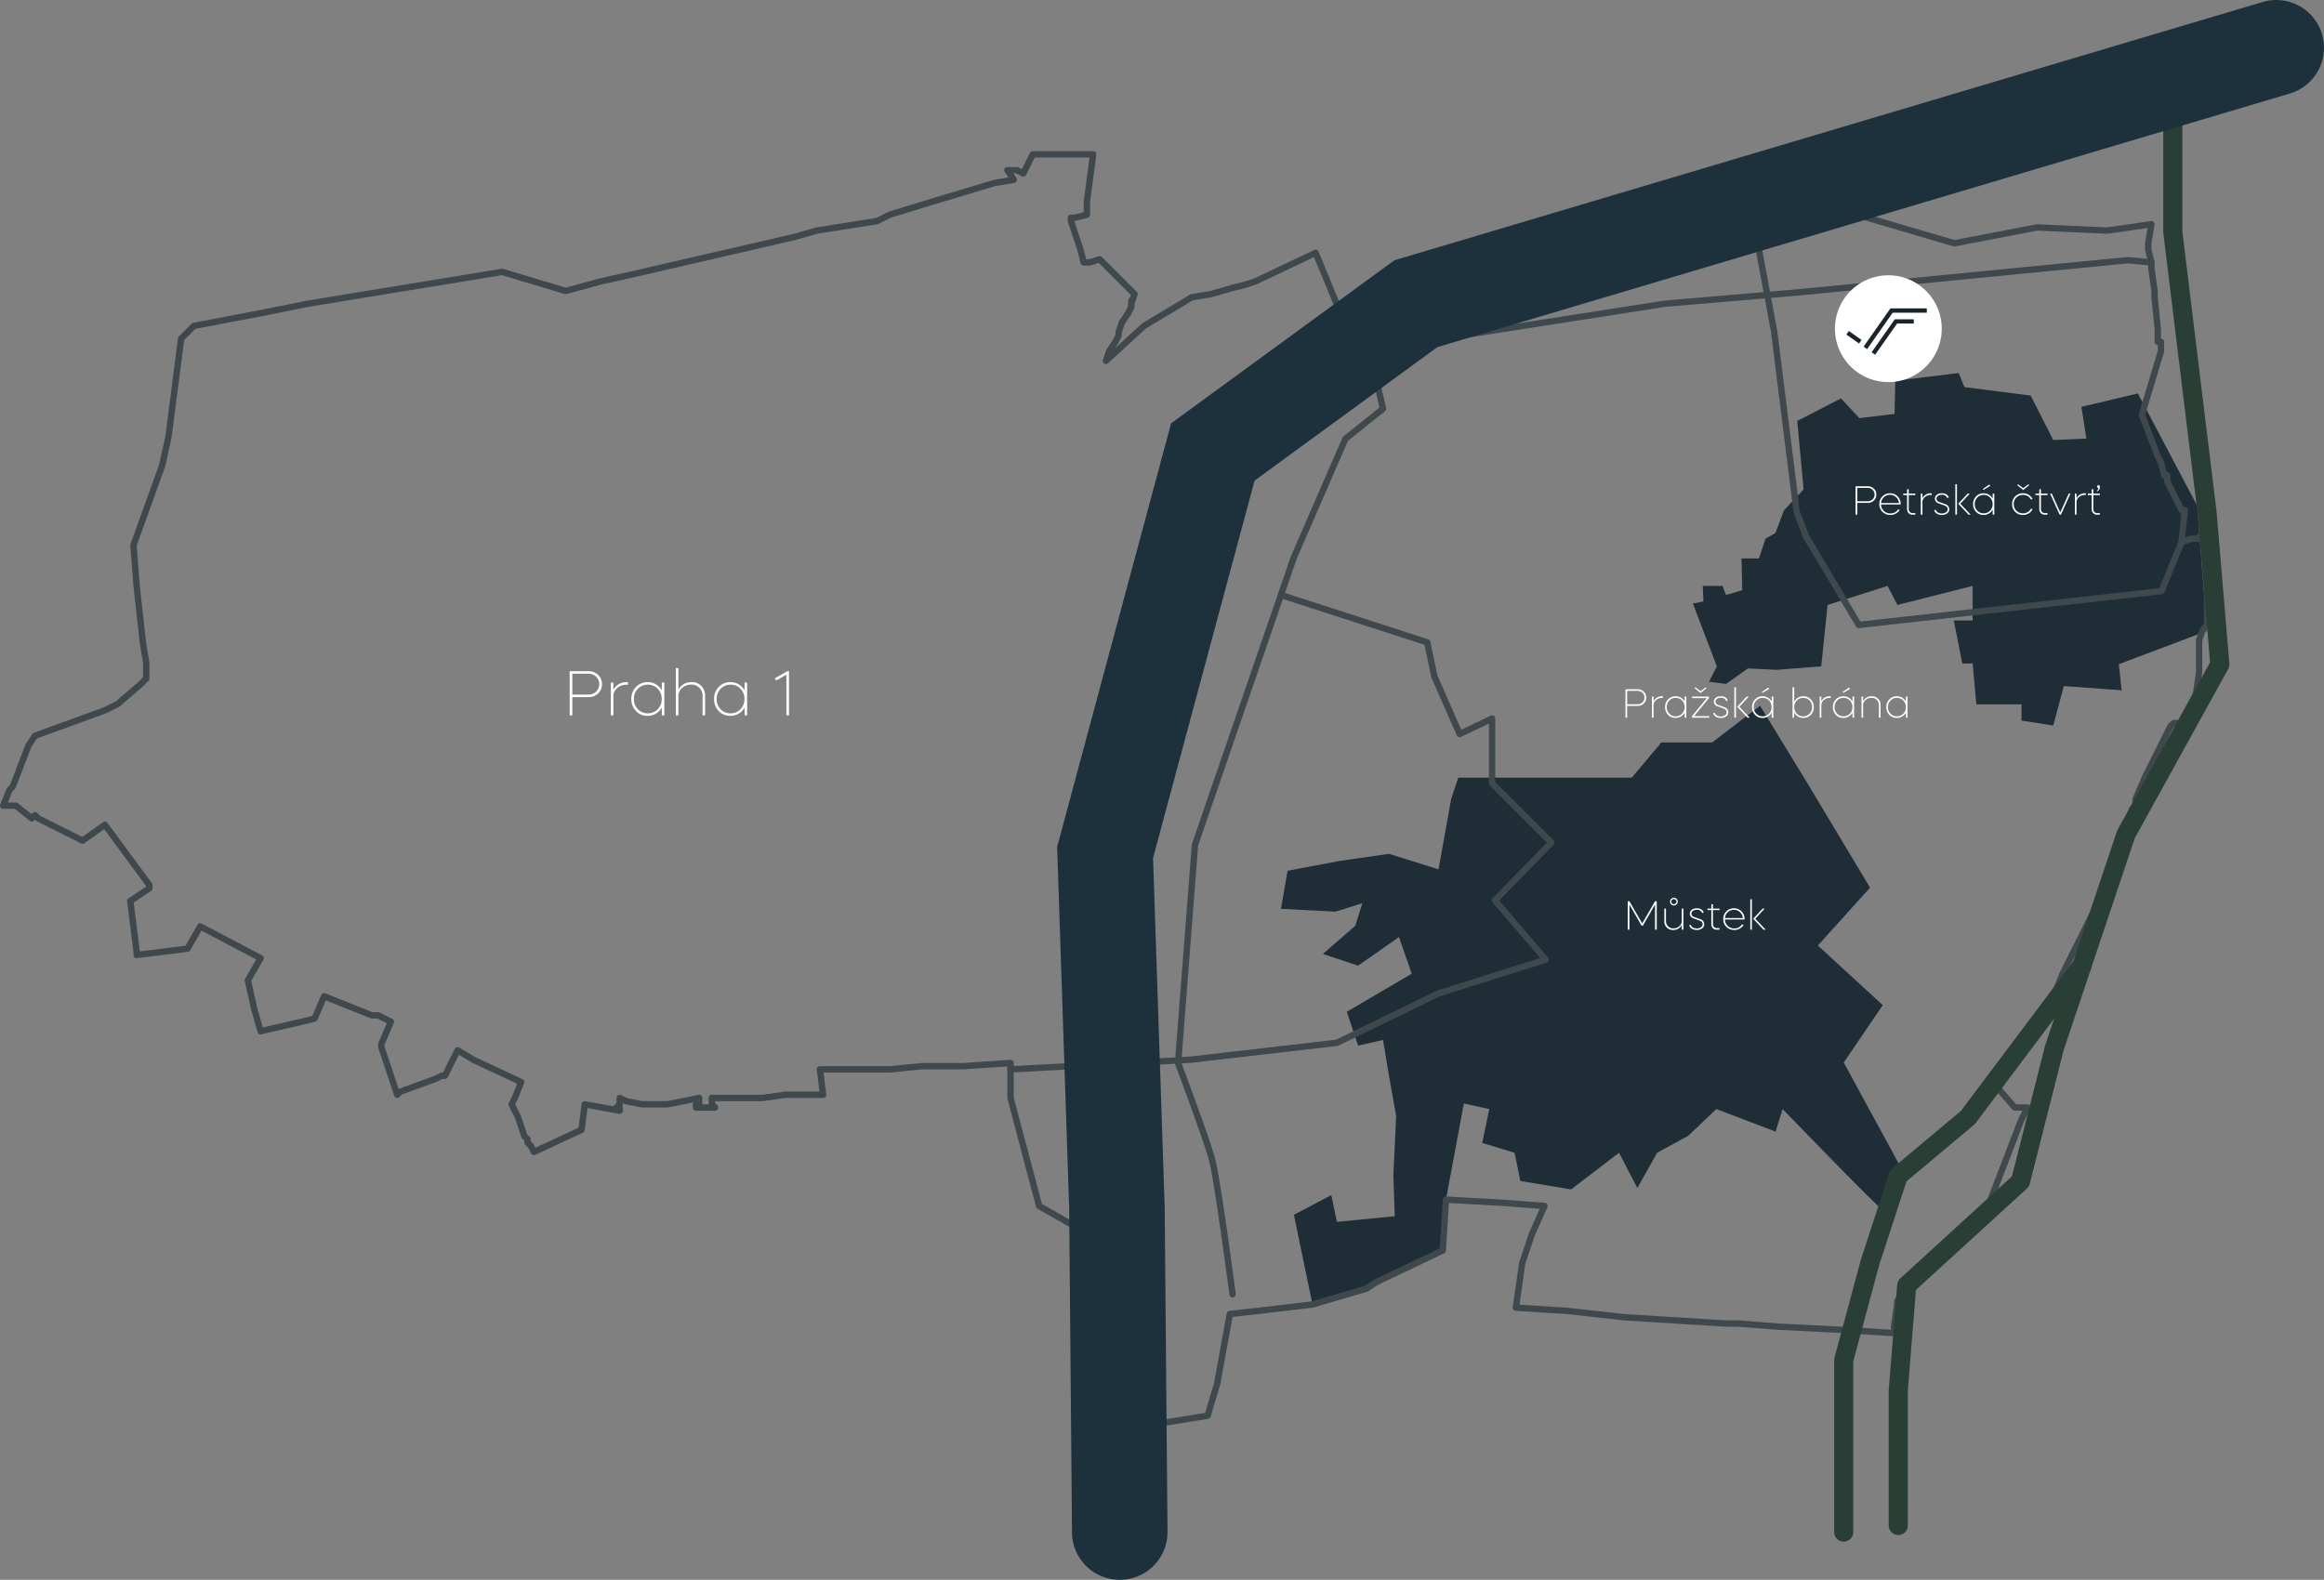 <svg xmlns="http://www.w3.org/2000/svg" xmlns:xlink="http://www.w3.org/1999/xlink" width="1030.17" height="700.435" viewBox="0 0 1030.17 700.435">
  <rect x="0" y="0" width="1030.17" height="700.435" fill="#808080" stroke="none"/>
  <defs>
    <clipPath id="clip-path">
      <rect id="Rectangle_180" data-name="Rectangle 180" width="1030.17" height="700.435" fill="none"/>
    </clipPath>
  </defs>
  <g id="U_nemocenské_pojišťovny" data-name="U nemocenské pojišťovny" transform="translate(-444.914 -1759.814)">
    <path id="Path_294" data-name="Path 294" d="M3.976-8.12h7.2A5.785,5.785,0,0,0,15.4-9.744a5.43,5.43,0,0,0,1.708-4.116A5.37,5.37,0,0,0,15.4-17.948,5.807,5.807,0,0,0,11.172-19.6H2.8V0H3.976Zm7.2-10.36a4.559,4.559,0,0,1,3.36,1.344A4.293,4.293,0,0,1,15.9-13.86a4.4,4.4,0,0,1-1.372,3.3,4.648,4.648,0,0,1-3.36,1.316h-7.2v-9.24Zm11,10.024a4.648,4.648,0,0,1,1.68-3.668,6.135,6.135,0,0,1,4.172-1.484c.14,0,.336.028.588.056v-1.2h-.392A6.733,6.733,0,0,0,23.94-13.44a6.367,6.367,0,0,0-1.764,2.128V-14.56h-1.12V0h1.12Zm15.176-6.3A6.889,6.889,0,0,0,32.2-12.6a7.374,7.374,0,0,0-2.072,5.32A7.441,7.441,0,0,0,32.2-1.932,6.865,6.865,0,0,0,37.352.2a7.076,7.076,0,0,0,6.3-3.7V0h1.12V-14.56h-1.12v3.5A7.076,7.076,0,0,0,37.352-14.756Zm4.48,2.94A6.229,6.229,0,0,1,43.6-7.28a6.229,6.229,0,0,1-1.764,4.536,5.892,5.892,0,0,1-4.4,1.82,5.892,5.892,0,0,1-4.4-1.82A6.229,6.229,0,0,1,31.276-7.28a6.229,6.229,0,0,1,1.764-4.536,5.892,5.892,0,0,1,4.4-1.82A5.892,5.892,0,0,1,41.832-11.816ZM49.868,0h1.12V-8.512A4.711,4.711,0,0,1,52.64-12.18a6.041,6.041,0,0,1,4.116-1.484,4.626,4.626,0,0,1,3.528,1.456A4.985,4.985,0,0,1,61.712-8.6V0h1.12V-8.792a5.827,5.827,0,0,0-1.68-4.256,5.615,5.615,0,0,0-4.2-1.708,6.532,6.532,0,0,0-4.2,1.288,6.176,6.176,0,0,0-1.764,2.128V-21h-1.12ZM74.032-14.756A6.889,6.889,0,0,0,68.88-12.6a7.374,7.374,0,0,0-2.072,5.32A7.441,7.441,0,0,0,68.88-1.932,6.865,6.865,0,0,0,74.032.2a7.076,7.076,0,0,0,6.3-3.7V0h1.12V-14.56h-1.12v3.5A7.076,7.076,0,0,0,74.032-14.756Zm4.48,2.94A6.229,6.229,0,0,1,80.276-7.28a6.229,6.229,0,0,1-1.764,4.536,5.892,5.892,0,0,1-4.4,1.82,5.892,5.892,0,0,1-4.4-1.82A6.229,6.229,0,0,1,67.956-7.28a6.229,6.229,0,0,1,1.764-4.536,5.892,5.892,0,0,1,4.4-1.82A5.892,5.892,0,0,1,78.512-11.816Zm20.356-6.216V0h1.148V-19.6h-.728l-5.516,3.136.532,1.008Z" transform="translate(694.637 2077)" fill="#fff"/>
    <g id="Group_375" data-name="Group 375" transform="translate(444.914 1759.814)">
      <g id="Group_372" data-name="Group 372" clip-path="url(#clip-path)">
        <path id="Path_229" data-name="Path 229" d="M670.636,446.7c-3.751-2.5-45.866-46.147-45.866-46.147l-3.126,10-26.257-10-12.5,11.879-13.752,7.5-8.753,15.629-8.128-15.629L531,436.191,508.49,432.44l-2.5-12.5-14.379-4.376,3.127-15-11.253-2.5-7.956,42.663-1.41,22.538-33.807,16.9L416.363,487.2l-8.22-39.76,16.573-8.752,2.5,11.877,25.632-2.5-.625-18.13,1.25-26.257-3.126-17.5-2.709-16.254-11.045,2.5-5-15,28.758-16.879-5.626-16.254L436.6,336.973l-15.629-5.187,14.379-12.5,3.126-10-11.879,3.751-24.2-1.25,2.945-16.879,23.13-4.376,21.882-3.127,21.88,6.878,5.626-31.209,3.127-9.427h76.9l13.129-15.629h22.505l21.257-16.254,20.63,33.759L663.532,302.4,640.4,328.037l28.758,26.445-17.3,25.445,24.173,44.387Z" transform="translate(165.417 91.161)" fill="#1e2d36"/>
        <path id="Path_230" data-name="Path 230" d="M691.531,273.492,677.465,271.3v-7.189H657.459l-1.644-18.13h-4.607l-3.751-19.068h8.358V211.6l-33.365,8.44-4.376-8.44L591.5,220.04l-2.812,27.194L569,248.8l-12.817-.625-9.69,6.876-7.555-.937,3.492-6.878L531.8,219.415l4.689-.938-.313-6.876h8.753l1.562,4.012,7.189-2.136-.312-14.066h7.713L564,190.657l4.377-2.5,3.751-10,8.753-9.378-2.814-30.32,19.38-10,8.128,8.753L621.2,135.33l.312-14.692,28.133-3.437,2.5,6.251,29.383,3.751,10,19.693,14.691-.625L704.035,132.2l25.007-5.938,26.256,49.7L759.7,231.55,720.6,246.3l1.252,11.565-25.632-1.875Z" transform="translate(218.615 48.179)" fill="#1e2d36"/>
        <path id="Path_231" data-name="Path 231" d="M491.626,616.6a1.413,1.413,0,0,1-1.411-1.411v-2.739l-1.4-12.6a1.423,1.423,0,0,1-.008-.155v-1.309L484.6,568.9l-5.546-41.58L459.936,516.4a1.412,1.412,0,0,1-.663-.861l-5.634-21.131-7.046-26.77a1.456,1.456,0,0,1-.045-.358V453.291L426.922,454.6l-18.406,0L394.571,456l-29.533.007,1.211,9.683a1.413,1.413,0,0,1-1.4,1.586h-16.8l-9.76,1.394a1.369,1.369,0,0,1-.2.014H316.955v.823l1,.995a1.412,1.412,0,0,1-1,2.409H308.5a1.41,1.41,0,0,1-1.411-1.411V470.1a1.4,1.4,0,0,1,.3-.875L296.1,471.478a1.308,1.308,0,0,1-.277.028h-11.27a1.317,1.317,0,0,1-.277-.028l-7.043-1.408a1.444,1.444,0,0,1-.354-.121l-.775-.388v.535a1.406,1.406,0,0,0,0,1.408v1.408a1.412,1.412,0,0,1-1.664,1.389l-14.028-2.55-1.225,9.789a1.4,1.4,0,0,1-.8,1.1L237.254,492.5a1.409,1.409,0,0,1-1.858-.648l-1.305-2.612L232.843,488a1.413,1.413,0,0,1-.413-1v-.824l-1-.995a1.426,1.426,0,0,1-.34-.552l-2.785-8.358-2.773-5.544a1.408,1.408,0,0,1,0-1.262l1.408-2.818,2.276-5.7-19.923-9.3a1.408,1.408,0,0,1-.128-.069l-5.737-3.442-4.953,9.906a1.411,1.411,0,0,1-1.263.78h-1.074l-2.52,1.26a1.377,1.377,0,0,1-.148.063l-15.2,5.527-1.188,1.188a1.41,1.41,0,0,1-2.335-.552l-7.044-21.13a1.412,1.412,0,0,1-.072-.446v-1.408a1.39,1.39,0,0,1,.114-.556l3.7-8.639-4.146-2.073h-2.485a1.418,1.418,0,0,1-.525-.1l-19.851-7.94-3.683,8.595a1.407,1.407,0,0,1-.955.813l-5.634,1.41-18.337,4.232a1.41,1.41,0,0,1-1.674-.988l-2.818-9.859-2.838-12.76a1.405,1.405,0,0,1,.152-1.006l4.909-8.592L89.3,393.094l-4.959,8.677a1.412,1.412,0,0,1-1.05.7L60.75,405.288a1.411,1.411,0,0,1-1.586-1.4v-1.321l-2.807-22.45a1.411,1.411,0,0,1,.618-1.349L64.8,373.55v-.189L46.178,348.089l-8.73,6.236a1.413,1.413,0,0,1-1.451.114l-19.721-9.861a1.381,1.381,0,0,1-.365-.264L15.5,343.9l-.411.412a1.413,1.413,0,0,1-1.88.1L6.55,339.092H1.411A1.41,1.41,0,0,1,.1,337.157l2.817-7.044a1.439,1.439,0,0,1,.313-.474l1.2-1.2,6.935-18.034a1.355,1.355,0,0,1,.144-.277l2.817-4.226a1.414,1.414,0,0,1,.691-.543l30.915-11.242,5.406-2.7,9.729-8.34,2.324-2.33v-6.341L62,266.071l-2.828-25.432-1.414-18.36a1.458,1.458,0,0,1,.079-.587L70.487,186.56l2.8-12.591L78.9,130.427a1.406,1.406,0,0,1,.4-.818l5.634-5.634a1.394,1.394,0,0,1,.734-.388l29.582-5.634,21.117-4.223,85.977-14.1a1.39,1.39,0,0,1,.632.041l27.787,8.335,15.106-4.119,12.743-2.833,73.24-16.9,9.789-2.8a1.343,1.343,0,0,1,.169-.038l26.548-4.191,5.438-2.721a1.513,1.513,0,0,1,.217-.086l18.312-5.634,28.182-8.455a1.255,1.255,0,0,1,.175-.04l6.3-1.051-1.607-2.41a1.41,1.41,0,0,1,1.174-2.193h4.226a1.42,1.42,0,0,1,.632.148l1.555.778,3.594-7.189a1.4,1.4,0,0,1,1.294-.779h26.734a1.411,1.411,0,0,1,1.4,1.6L483.178,70.13v5.54a1.414,1.414,0,0,1-1.07,1.37l-5.634,1.408a1.513,1.513,0,0,1-.262.04l4.077,12.231,1.17,4.669h1.489l4.007-1.336a1.413,1.413,0,0,1,1.445.341l15.5,15.5a1.412,1.412,0,0,1,.341,1.444l-1.336,4.009v1.18a1.4,1.4,0,0,1-.15.631l-1.408,2.818a1.461,1.461,0,0,1-.089.151l-2.712,4.07-1.277,3.828V129.2a1.419,1.419,0,0,1-.148.631l-1.408,2.818a1.467,1.467,0,0,1-.089.151l-1.38,2.07,11.931-10.937a1.485,1.485,0,0,1,.227-.169l21.13-12.677a1.449,1.449,0,0,1,.494-.182l8.373-1.4,9.784-2.8,5.68-1.421,4.04-1.352L582.585,91.3a1.413,1.413,0,0,1,1.911.737l9.055,22a1.415,1.415,0,0,1,.909-.332h1.123l26.5-11.157a1.287,1.287,0,0,1,.23-.073l36.625-8.454,32.475-5.65,40.9-5.642,39.009-2.79,1.037-1.037a1.413,1.413,0,0,1,1-.413h5.534l39.342-5.619a1.4,1.4,0,0,1,.6.042L866.4,86.9l36.29-6.978a1.441,1.441,0,0,1,.33-.024l30.858,1.4,19.59-2.8a1.412,1.412,0,0,1,1.592,1.628l-1.389,8.337v2.527l1.365,5.465a1.346,1.346,0,0,1,.044.343v2.716l1.394,9.762a1.352,1.352,0,0,1,.014.2v2.817l1.4,13.946.006,4.364a1.411,1.411,0,0,1,1.41,1.411v4.226a1.46,1.46,0,0,1-.059.4l-8.314,27.711,6.871,17.864,1.353,2.692a1.417,1.417,0,0,1,.106.288l1.143,4.566h.308a1.411,1.411,0,0,1,1.411,1.411v2.483l5.8,11.6h.536a1.412,1.412,0,0,1,1.4,1.552l-1.192,11.918,2.159-.72a1.411,1.411,0,0,1,.446-.072h2.234l.995-1a1.409,1.409,0,0,1,1-.413h2.818a1.411,1.411,0,0,1,1.411,1.411v39.443a1.41,1.41,0,0,1-.282.847l-1.974,2.635-1.266,3.792v13.857a1.352,1.352,0,0,1-.014.2l-1.408,9.861a1.253,1.253,0,0,1-.059.246l-2.816,8.452-1.379,5.531a1.411,1.411,0,0,1-1.369,1.068h-2.816a1.407,1.407,0,0,1-1-.413l-1-1h-.24l-.833.834-11.167,22.335-4.078,9.518v2.529a1.407,1.407,0,0,1-.414,1l-1.13,1.133L943.766,350.7a1.5,1.5,0,0,1-.106.288l-1.346,2.692-4.19,15.361a1.447,1.447,0,0,1-.137.327l-5.635,9.861L915.487,412.97l-2.77,6.937-4.273,8.558a1.538,1.538,0,0,1-.133.216l-4.226,5.634a1.5,1.5,0,0,1-.131.151l-1.28,1.281-9.769,16.745a1.4,1.4,0,0,1-.222.286l-7.518,7.518,8.57,9.794h5a1.411,1.411,0,0,1,1.263,2.042l-2.819,5.634-14.03,36.5a1.446,1.446,0,0,1-.354.525l-21.131,19.72a1.1,1.1,0,0,1-.116.1l-5.483,4.113-9.691,12.461-3.982,6.635v1.017a1.351,1.351,0,0,1-.014.2l-1.394,9.76v2.718a1.412,1.412,0,0,1-1.5,1.408l-22.538-1.408-28.155-1.408-18.35-1.411-5.527,0-45.166-2.819-25.422-2.824-22.471-1.4a1.411,1.411,0,0,1-1.308-1.609l2.817-19.721a1.382,1.382,0,0,1,.058-.247L677.64,527.4l4.872-10.978-16.321-1.256-23.926-1.328-1.321,21.139a1.414,1.414,0,0,1-.8,1.187l-29.49,14.043-4.142,2.76a1.442,1.442,0,0,1-.384.179l-23.949,7.044a1.445,1.445,0,0,1-.233.048L558,563.059l-11.643,1.294-5.445,29.956a1.428,1.428,0,0,1-.037.154l-4.226,14.087a1.414,1.414,0,0,1-1.127.988l-43.669,7.043a1.5,1.5,0,0,1-.224.018m0-16.985,1.4,12.6a1.4,1.4,0,0,1,.009.155v1.16l41.16-6.638,3.95-13.165,5.62-30.913a1.411,1.411,0,0,1,1.232-1.15l12.679-1.408,23.821-2.8,23.626-6.95,4.047-2.7a1.289,1.289,0,0,1,.176-.1l28.831-13.73,1.357-21.71a1.408,1.408,0,0,1,1.487-1.321l25.356,1.408,18.341,1.411a1.41,1.41,0,0,1,1.182,1.98l-5.634,12.677-4.137,12.43-2.584,18.083,21.014,1.314,25.424,2.824L765,565.884l5.546,0,18.42,1.413L817.1,568.7l21.057,1.315V568.7a1.355,1.355,0,0,1,.014-.2l1.394-9.76v-1.309a1.416,1.416,0,0,1,.2-.725l4.226-7.044a1.538,1.538,0,0,1,.095-.14l9.862-12.677a1.339,1.339,0,0,1,.267-.262l5.574-4.181,20.838-19.448,13.97-36.323,1.854-3.717h-3.356a1.415,1.415,0,0,1-1.061-.481l-9.861-11.27a1.409,1.409,0,0,1,.065-1.926l8.321-8.323,9.769-16.747a1.416,1.416,0,0,1,.222-.286l1.338-1.338,4.089-5.452,4.168-8.34,2.77-6.936L929.866,377.9l5.582-9.773,4.18-15.323a1.453,1.453,0,0,1,.1-.26l1.339-2.678,2.781-11.119a1.407,1.407,0,0,1,.37-.655l.995-1v-2.234a1.425,1.425,0,0,1,.114-.556l4.228-9.859,11.3-22.614a1.417,1.417,0,0,1,.265-.367l1.408-1.41a1.411,1.411,0,0,1,1-.413h1.408a1.416,1.416,0,0,1,1,.413l1,1h1.132l1.142-4.566,2.807-8.434,1.376-9.636V264.43a1.41,1.41,0,0,1,.073-.446l1.41-4.226a1.383,1.383,0,0,1,.209-.4l1.83-2.441V219.355h-.823l-.995,1a1.411,1.411,0,0,1-1,.413H971.5L967.5,222.1a1.411,1.411,0,0,1-1.85-1.479l1.254-12.543a1.411,1.411,0,0,1-1.113-.772l-6.339-12.677A1.424,1.424,0,0,1,959.3,194v-1.405a1.41,1.41,0,0,1-1.367-1.07l-1.372-5.483-1.339-2.678-7.1-18.439a1.421,1.421,0,0,1-.035-.912l8.393-27.975v-2.608a1.41,1.41,0,0,1-1.408-1.411v-5.634l-1.4-13.946-.007-2.855-1.4-9.765a1.566,1.566,0,0,1-.013-.2V96.973l-1.366-5.465a1.339,1.339,0,0,1-.042-.343V88.349a1.439,1.439,0,0,1,.018-.233l1.092-6.55L934.147,84.11a1.4,1.4,0,0,1-.265.014l-30.824-1.4L866.6,89.733a1.394,1.394,0,0,1-.665-.031l-47.6-14-39.138,5.591a1.367,1.367,0,0,1-.2.014h-5.05l-1,1a1.419,1.419,0,0,1-.9.411l-39.443,2.817-40.759,5.625L659.5,96.781l-36.43,8.41-26.653,11.221a1.405,1.405,0,0,1-.547.11h-.826l-.995,1a1.412,1.412,0,0,1-2.3-.46l-9.295-22.573L557.03,106.528a1.366,1.366,0,0,1-.158.062L552.646,108l-5.739,1.438-9.816,2.805a1.171,1.171,0,0,1-.155.035l-8.187,1.365-20.778,12.467-16.8,15.4a1.412,1.412,0,0,1-2.293-1.487l1.408-4.226a1.494,1.494,0,0,1,.165-.337l2.768-4.151,1.221-2.441V127.79a1.452,1.452,0,0,1,.072-.446l1.41-4.226a1.377,1.377,0,0,1,.165-.336l2.769-4.153,1.221-2.441V113.7a1.411,1.411,0,0,1,.82-1.281l.385-1.154L487.021,97.006l-3.4,1.133a1.414,1.414,0,0,1-.447.072h-2.818a1.41,1.41,0,0,1-1.369-1.068l-1.408-5.634-4.2-12.574a1.411,1.411,0,0,1-.072-.446v-1.41a1.411,1.411,0,0,1,1.411-1.411h1.235l4.4-1.1V70.036a1.405,1.405,0,0,1,.013-.188l2.6-19.531H458.69l-3.837,7.672a1.411,1.411,0,0,1-1.892.631l-2.519-1.26h-1.257l1.355,2.032a1.412,1.412,0,0,1-.943,2.174l-8.363,1.394-28.089,8.427-18.19,5.6-5.53,2.766a1.4,1.4,0,0,1-.411.131l-26.681,4.214-9.777,2.793-73.32,16.922-12.69,2.821-15.43,4.209a1.414,1.414,0,0,1-.778-.01l-27.86-8.358L136.871,116.5l-21.082,4.218-29.169,5.555-4.987,4.988-5.572,43.19-2.841,12.8a1.491,1.491,0,0,1-.049.172L60.6,222.364l1.386,18.011L64.8,265.684l1.4,8.375a1.288,1.288,0,0,1,.02.233v7.043a1.41,1.41,0,0,1-.413,1l-2.817,2.817-9.941,8.526a1.365,1.365,0,0,1-.288.192l-5.633,2.817a1.413,1.413,0,0,1-.15.065L16.415,307.859l-2.474,3.71L6.955,329.736a1.416,1.416,0,0,1-.32.491l-1.2,1.2L3.5,336.269h3.55a1.411,1.411,0,0,1,.882.31l6.056,4.846.516-.516a1.41,1.41,0,0,1,2,0l1.247,1.247L36.5,351.534l9.169-6.55a1.413,1.413,0,0,1,1.957.31l19.72,26.766a1.41,1.41,0,0,1,.275.838v1.408a1.413,1.413,0,0,1-.628,1.174l-7.727,5.15,2.708,21.66,20.265-2.533,5.286-9.248a1.408,1.408,0,0,1,1.882-.549l26.764,14.087a1.411,1.411,0,0,1,.567,1.949l-5.364,9.387,2.7,12.147,2.427,8.489,17.008-3.924,4.93-1.232,3.95-9.219a1.414,1.414,0,0,1,1.822-.755l20.877,8.352h2.547a1.419,1.419,0,0,1,.631.148l5.634,2.818a1.412,1.412,0,0,1,.666,1.817l-4.112,9.6v.89l6.258,18.774a1.363,1.363,0,0,1,.3-.151l15.419-5.608,2.745-1.373a1.419,1.419,0,0,1,.631-.148h.536l5.245-10.489a1.416,1.416,0,0,1,.868-.724,1.4,1.4,0,0,1,1.12.145l6.981,4.187,21.063,9.83a1.412,1.412,0,0,1,.714,1.8l-2.817,7.044-1.143,2.292,2.5,5a1.668,1.668,0,0,1,.078.186l2.712,8.135,1.173,1.174a1.407,1.407,0,0,1,.413,1v.824l1,.995a1.412,1.412,0,0,1,.264.367l.794,1.589,19.178-8.949,1.312-10.5a1.411,1.411,0,0,1,1.652-1.214l12.522,2.276a1.412,1.412,0,0,1,.315-.477l1-1v-2.232a1.411,1.411,0,0,1,2.042-1.262l2.647,1.324,6.722,1.345h10.99l13.949-2.79a1.411,1.411,0,0,1,1.689,1.383v2.815h2.812v-2.815a1.412,1.412,0,0,1,1.411-1.411h22.439l9.76-1.394a1.351,1.351,0,0,1,.2-.014H363.25l-1.211-9.683a1.41,1.41,0,0,1,1.4-1.586h30.99l13.946-1.4,18.454-.007,21.035-1.405a1.41,1.41,0,0,1,1.506,1.408v15.312l12.478,47.146,19.209,10.977a1.41,1.41,0,0,1,.7,1.039l5.636,42.259,4.223,29.569a1.327,1.327,0,0,1,.014.2Z" transform="translate(0 19.525)" fill="#3e484d"/>
        <path id="Path_232" data-name="Path 232" d="M394.652,536.421a1.412,1.412,0,0,1-1.4-1.228c-.066-.507-6.684-50.856-9.131-59.829-2.455-9-14.839-42.055-14.965-42.388a1.4,1.4,0,0,1-.085-.6l7.5-96.693a1.486,1.486,0,0,1,.072-.35L420.507,207.8l22.867-52.618a1.412,1.412,0,0,1,.412-.54l15.979-12.782L455,121.206,442.881,96.445a1.411,1.411,0,0,1,2.536-1.24L457.6,120.111a1.405,1.405,0,0,1,.107.3l5,21.671a1.413,1.413,0,0,1-.494,1.42l-16.4,13.117-22.686,52.193L379.375,336.078l-7.463,96.2c1.318,3.521,12.54,33.568,14.933,42.342,2.5,9.156,8.935,58.124,9.207,60.2a1.412,1.412,0,0,1-1.216,1.583,1.654,1.654,0,0,1-.185.011" transform="translate(151.719 38.812)" fill="#3e484d"/>
        <path id="Path_233" data-name="Path 233" d="M395.29,176.937a1.411,1.411,0,0,1-1.017-2.389l40.844-42.512a1.438,1.438,0,0,1,.488-.33l39.177-15.838a1.5,1.5,0,0,1,.312-.086l100.862-15.736,60.114-5.114L781.091,80.763a1.4,1.4,0,0,1,.267,0l10.52.96a1.411,1.411,0,1,1-.257,2.811l-10.387-.948L636.326,97.741l-60.033,5.1-100.6,15.7-38.748,15.663L396.307,176.5a1.406,1.406,0,0,1-1.017.433" transform="translate(161.918 33.198)" fill="#3e484d"/>
        <path id="Path_234" data-name="Path 234" d="M597.828,249.935a1.408,1.408,0,0,1-1.211-.689l-23.339-39.177a1.262,1.262,0,0,1-.106-.216l-4.167-10.836a1.3,1.3,0,0,1-.083-.332l-10-80.023-8.84-47.537a1.411,1.411,0,0,1,2.774-.516l8.853,47.621,9.995,79.934,4.063,10.562,22.813,38.294L731.043,232.21l8.582-21.01a1.411,1.411,0,1,1,2.612,1.067l-8.9,21.786a1.412,1.412,0,0,1-1.15.868l-134.2,15.005a1.5,1.5,0,0,1-.158.008" transform="translate(226.119 28.553)" fill="#3e484d"/>
        <path id="Path_235" data-name="Path 235" d="M317.867,399.1a1.411,1.411,0,0,1-.075-2.821l79.659-4.287,64.694-7.467,44.8-21.776a1.225,1.225,0,0,1,.191-.076l45.478-14.362-21.117-24.636a1.41,1.41,0,0,1,.062-1.9l24.032-24.633-25.271-25.273a1.413,1.413,0,0,1-.414-1V244.347l-12.358,5.911a1.411,1.411,0,0,1-1.9-.706L504.39,223.92a1.392,1.392,0,0,1-.089-.279l-2.959-14.2-64.058-20.743a1.411,1.411,0,1,1,.871-2.684l64.835,21a1.407,1.407,0,0,1,.947,1.054l3.1,14.86,10.609,24.162,13.064-6.248a1.411,1.411,0,0,1,2.019,1.273v28.174l25.844,25.844a1.411,1.411,0,0,1,.013,1.983l-24.106,24.708,21.666,25.277a1.411,1.411,0,0,1-.646,2.265L508.081,365.33l-44.919,21.835a1.391,1.391,0,0,1-.454.133l-65.019,7.5-79.745,4.3h-.078" transform="translate(130.091 76.438)" fill="#3e484d"/>
        <path id="Path_236" data-name="Path 236" d="M597.549,674.361a4.233,4.233,0,0,1-4.233-4.233V610.111c0-.114,0-.227.014-.34l3.748-46.422a4.234,4.234,0,0,1,1.363-2.784l49.5-45.248,14.692-57.955c.025-.1.057-.2.09-.3l31.758-94.743a4.26,4.26,0,0,1,.309-.7l40.974-74.181-5.557-66.157L715.047,97.151a4.141,4.141,0,0,1-.032-.512V19.373a4.233,4.233,0,1,1,8.466,0V96.38l15.137,123.946c.007.052.011.106.016.159L744.306,288a4.222,4.222,0,0,1-.512,2.4L702.386,365.37,670.8,459.6l-14.965,59.027a4.233,4.233,0,0,1-1.247,2.084l-49.2,44.98-3.6,44.592v59.846a4.233,4.233,0,0,1-4.233,4.233" transform="translate(243.904 6.224)" fill="#293f36"/>
        <path id="Path_237" data-name="Path 237" d="M580.418,560.008a4.233,4.233,0,0,1-4.233-4.233V479.5a4.263,4.263,0,0,1,.145-1.1L588,435.06c.02-.072.041-.143.064-.213l12.5-38.343a4.234,4.234,0,0,1,1.307-1.933l30.491-25.528,50.26-66.942a4.233,4.233,0,1,1,6.77,5.083l-50.554,67.334a4.254,4.254,0,0,1-.667.7l-29.935,25.061-12.093,37.085-11.495,42.7v75.712a4.233,4.233,0,0,1-4.233,4.233" transform="translate(236.861 123.493)" fill="#293f36"/>
        <path id="Path_238" data-name="Path 238" d="M359.838,700.434a21.165,21.165,0,0,1-21.162-20.983L337.429,535.92l-5.34-160.435L382.6,187.691l98.993-72.3L866.446.886a21.165,21.165,0,1,1,12.072,40.573L500.663,153.883l-81.056,59.2-45,167.3L379.757,535.3l1.25,143.79a21.168,21.168,0,0,1-20.981,21.35h-.188" transform="translate(136.517 0)" fill="#1c313c"/>
      </g>
    </g>
    <g id="Group_376" data-name="Group 376" transform="translate(1258.291 1881.865)">
      <path id="Path_126" data-name="Path 126" d="M170.722,794.7A23.673,23.673,0,1,0,194.4,818.368,23.673,23.673,0,0,0,170.722,794.7Z" transform="translate(-147.049 -794.695)" fill="#fff"/>
      <rect id="Rectangle_105" data-name="Rectangle 105" width="1.923" height="6.889" transform="translate(5.064 26.283) rotate(-54.945)" fill="#1a252b"/>
      <path id="Path_127" data-name="Path 127" d="M193.212,829.554h-7.421l-9.7,13.822-1.574-1.105,10.278-14.638h8.421Z" transform="translate(-158.258 -808.139)" fill="#1a252b"/>
      <path id="Path_128" data-name="Path 128" d="M181.41,821.394,170.067,837.55l-1.574-1.1,11.918-16.975h16.114v1.923Z" transform="translate(-155.801 -804.808)" fill="#1a252b"/>
    </g>
    <path id="Path_297" data-name="Path 297" d="M2.556-5.22H7.182A3.719,3.719,0,0,0,9.9-6.264,3.491,3.491,0,0,0,11-8.91a3.452,3.452,0,0,0-1.1-2.628A3.733,3.733,0,0,0,7.182-12.6H1.8V0h.756Zm4.626-6.66a2.931,2.931,0,0,1,2.16.864,2.76,2.76,0,0,1,.882,2.106,2.826,2.826,0,0,1-.882,2.124,2.988,2.988,0,0,1-2.16.846H2.556v-5.94Zm14.6,7.362A.4.4,0,0,0,21.8-4.68a4.682,4.682,0,0,0-1.35-3.42,4.52,4.52,0,0,0-3.366-1.386A4.589,4.589,0,0,0,13.7-8.1a4.682,4.682,0,0,0-1.35,3.42,4.682,4.682,0,0,0,1.386,3.438A4.8,4.8,0,0,0,17.244.126a4.8,4.8,0,0,0,4.122-2.214l-.7-.252a3.835,3.835,0,0,1-3.42,1.782A4.108,4.108,0,0,1,14.31-1.674a4.017,4.017,0,0,1-1.224-2.844ZM13.1-5.148a3.883,3.883,0,0,1,1.26-2.61,3.764,3.764,0,0,1,2.7-1.044,3.764,3.764,0,0,1,2.7,1.044,3.826,3.826,0,0,1,1.278,2.61Zm9.828-3.546h1.71V-2.52a2.632,2.632,0,0,0,.648,1.8,2.059,2.059,0,0,0,1.6.72H28.26V-.7H26.928a1.711,1.711,0,0,1-1.566-1.872v-6.12h2.916V-9.36H25.362v-1.908h-.72V-9.36h-1.71Zm8.514,3.258a2.988,2.988,0,0,1,1.08-2.358,3.944,3.944,0,0,1,2.682-.954c.09,0,.216.018.378.036v-.774h-.252a4.329,4.329,0,0,0-2.754.846,4.093,4.093,0,0,0-1.134,1.368V-9.36h-.72V0h.72ZM43.11-7.578c-.27-1.152-1.458-1.908-3.042-1.908-1.8,0-3.1.954-3.1,2.376a2.163,2.163,0,0,0,1.674,2.088L41.2-4.05c.954.342,1.44.882,1.44,1.656,0,1.08-1.1,1.854-2.61,1.854-1.422,0-2.448-.666-2.646-1.62L36.7-2C36.972-.72,38.25.126,40.032.126a3.876,3.876,0,0,0,2.376-.7,2.175,2.175,0,0,0,.936-1.836A2.367,2.367,0,0,0,41.526-4.68l-2.664-.954a1.578,1.578,0,0,1-1.188-1.512c0-.954,1.008-1.674,2.358-1.674A2.261,2.261,0,0,1,42.426-7.4ZM46.026,0h.72V-13.5h-.72Zm6.8,0L48.258-4.842,52.434-9.36h-.918L47.322-4.842,51.894,0Zm5.706.126a4.549,4.549,0,0,0,4.05-2.376V0h.72V-9.36h-.72v2.25a4.549,4.549,0,0,0-4.05-2.376A4.429,4.429,0,0,0,55.224-8.1a4.741,4.741,0,0,0-1.332,3.42,4.783,4.783,0,0,0,1.332,3.438A4.413,4.413,0,0,0,58.536.126ZM55.764-7.6a3.788,3.788,0,0,1,2.826-1.17A3.788,3.788,0,0,1,61.416-7.6,4,4,0,0,1,62.55-4.68a4,4,0,0,1-1.134,2.916A3.788,3.788,0,0,1,58.59-.594a3.788,3.788,0,0,1-2.826-1.17A4,4,0,0,1,54.63-4.68,4,4,0,0,1,55.764-7.6Zm5.724-5.166-.4-.594-2.844,1.962.306.414ZM80.262-6.948A4.682,4.682,0,0,0,76-9.486,4.682,4.682,0,0,0,72.558-8.1,4.626,4.626,0,0,0,71.19-4.68a4.667,4.667,0,0,0,1.368,3.438A4.667,4.667,0,0,0,76,.126a4.682,4.682,0,0,0,4.266-2.538l-.72-.234A3.884,3.884,0,0,1,76-.594a3.962,3.962,0,0,1-2.916-1.17A3.947,3.947,0,0,1,71.928-4.68,3.947,3.947,0,0,1,73.08-7.6,3.962,3.962,0,0,1,76-8.766a3.884,3.884,0,0,1,3.546,2.052Zm-4.14-4.824-2.34-1.71-.324.4,2.61,2.106h.09l2.61-2.106-.324-.378ZM81.54-8.694h1.71V-2.52A2.632,2.632,0,0,0,83.9-.72,2.059,2.059,0,0,0,85.5,0h1.368V-.7H85.536A1.711,1.711,0,0,1,83.97-2.574v-6.12h2.916V-9.36H83.97v-1.908h-.72V-9.36H81.54ZM92.25,0h.576l4.23-9.36H96.3L92.538-1.008,88.776-9.36H88.02Zm7.488-5.436a2.988,2.988,0,0,1,1.08-2.358,3.944,3.944,0,0,1,2.682-.954c.09,0,.216.018.378.036v-.774h-.252a4.328,4.328,0,0,0-2.754.846,4.093,4.093,0,0,0-1.134,1.368V-9.36h-.72V0h.72Zm5.022-3.258h1.71V-2.52a2.632,2.632,0,0,0,.648,1.8,2.059,2.059,0,0,0,1.6.72h1.368V-.7h-1.332a1.711,1.711,0,0,1-1.566-1.872v-6.12h2.916V-9.36H107.19v-1.908h-.72V-9.36h-1.71Zm5.364-3.474c0-.594-.234-.9-.684-.9a.613.613,0,0,0-.036,1.224,1.523,1.523,0,0,1-.45,1.1,1.313,1.313,0,0,1-.2.162l.216.234.288-.2A2.085,2.085,0,0,0,110.124-12.168Z" transform="translate(1265.637 1988)" fill="#fff"/>
    <path id="Path_296" data-name="Path 296" d="M2.556-5.22H7.182A3.719,3.719,0,0,0,9.9-6.264,3.491,3.491,0,0,0,11-8.91a3.452,3.452,0,0,0-1.1-2.628A3.733,3.733,0,0,0,7.182-12.6H1.8V0h.756Zm4.626-6.66a2.931,2.931,0,0,1,2.16.864,2.76,2.76,0,0,1,.882,2.106,2.826,2.826,0,0,1-.882,2.124,2.988,2.988,0,0,1-2.16.846H2.556v-5.94Zm7.074,6.444a2.988,2.988,0,0,1,1.08-2.358,3.944,3.944,0,0,1,2.682-.954c.09,0,.216.018.378.036v-.774h-.252a4.328,4.328,0,0,0-2.754.846,4.093,4.093,0,0,0-1.134,1.368V-9.36h-.72V0h.72Zm9.756-4.05A4.429,4.429,0,0,0,20.7-8.1a4.741,4.741,0,0,0-1.332,3.42A4.783,4.783,0,0,0,20.7-1.242,4.413,4.413,0,0,0,24.012.126a4.549,4.549,0,0,0,4.05-2.376V0h.72V-9.36h-.72v2.25A4.549,4.549,0,0,0,24.012-9.486Zm2.88,1.89A4,4,0,0,1,28.026-4.68a4,4,0,0,1-1.134,2.916,3.788,3.788,0,0,1-2.826,1.17,3.788,3.788,0,0,1-2.826-1.17A4,4,0,0,1,20.106-4.68,4,4,0,0,1,21.24-7.6a3.788,3.788,0,0,1,2.826-1.17A3.788,3.788,0,0,1,26.892-7.6ZM38.934-.684h-6.7l6.606-8.064V-9.36H31.356v.684h6.516L31.266-.612V0h7.668Zm-3.78-10.3,2.61-2.106-.324-.378L35.1-11.772l-2.322-1.71-.342.4,2.628,2.106Zm11.988,3.4c-.27-1.152-1.458-1.908-3.042-1.908-1.8,0-3.1.954-3.1,2.376a2.163,2.163,0,0,0,1.674,2.088l2.556.972c.954.342,1.44.882,1.44,1.656,0,1.08-1.1,1.854-2.61,1.854-1.422,0-2.448-.666-2.646-1.62L40.734-2C41-.72,42.282.126,44.064.126a3.876,3.876,0,0,0,2.376-.7,2.175,2.175,0,0,0,.936-1.836A2.367,2.367,0,0,0,45.558-4.68l-2.664-.954a1.578,1.578,0,0,1-1.188-1.512c0-.954,1.008-1.674,2.358-1.674A2.261,2.261,0,0,1,46.458-7.4ZM50.058,0h.72V-13.5h-.72Zm6.8,0L52.29-4.842,56.466-9.36h-.918L51.354-4.842,55.926,0Zm5.706.126a4.549,4.549,0,0,0,4.05-2.376V0h.72V-9.36h-.72v2.25a4.549,4.549,0,0,0-4.05-2.376A4.429,4.429,0,0,0,59.256-8.1a4.741,4.741,0,0,0-1.332,3.42,4.783,4.783,0,0,0,1.332,3.438A4.413,4.413,0,0,0,62.568.126ZM59.8-7.6a3.788,3.788,0,0,1,2.826-1.17A3.788,3.788,0,0,1,65.448-7.6,4,4,0,0,1,66.582-4.68a4,4,0,0,1-1.134,2.916,3.788,3.788,0,0,1-2.826,1.17A3.788,3.788,0,0,1,59.8-1.764,4,4,0,0,1,58.662-4.68,4,4,0,0,1,59.8-7.6Zm5.724-5.166-.4-.594L62.28-11.394l.306.414ZM75.87,0h.72V-2.25A4.549,4.549,0,0,0,80.64.126a4.413,4.413,0,0,0,3.312-1.368A4.783,4.783,0,0,0,85.284-4.68,4.741,4.741,0,0,0,83.952-8.1,4.429,4.429,0,0,0,80.64-9.486,4.549,4.549,0,0,0,76.59-7.11V-13.5h-.72Zm7.542-7.6A4,4,0,0,1,84.546-4.68a4,4,0,0,1-1.134,2.916,3.788,3.788,0,0,1-2.826,1.17,3.788,3.788,0,0,1-2.826-1.17A4,4,0,0,1,76.626-4.68,4,4,0,0,1,77.76-7.6a3.788,3.788,0,0,1,2.826-1.17A3.788,3.788,0,0,1,83.412-7.6Zm5.22,2.16a2.988,2.988,0,0,1,1.08-2.358,3.944,3.944,0,0,1,2.682-.954c.09,0,.216.018.378.036v-.774H92.52a4.329,4.329,0,0,0-2.754.846,4.093,4.093,0,0,0-1.134,1.368V-9.36h-.72V0h.72ZM98.388.126a4.549,4.549,0,0,0,4.05-2.376V0h.72V-9.36h-.72v2.25a4.549,4.549,0,0,0-4.05-2.376A4.429,4.429,0,0,0,95.076-8.1a4.741,4.741,0,0,0-1.332,3.42,4.783,4.783,0,0,0,1.332,3.438A4.413,4.413,0,0,0,98.388.126ZM95.616-7.6a3.788,3.788,0,0,1,2.826-1.17,3.788,3.788,0,0,1,2.826,1.17A4,4,0,0,1,102.4-4.68a4,4,0,0,1-1.134,2.916,3.788,3.788,0,0,1-2.826,1.17,3.788,3.788,0,0,1-2.826-1.17A4,4,0,0,1,94.482-4.68,4,4,0,0,1,95.616-7.6Zm5.724-5.166-.4-.594L98.1-11.394l.306.414ZM106.434,0h.72V-5.472a2.988,2.988,0,0,1,1.08-2.358,3.944,3.944,0,0,1,2.682-.954,3.08,3.08,0,0,1,2.3.936,3.149,3.149,0,0,1,.936,2.322V0h.72V-5.652a3.662,3.662,0,0,0-1.1-2.736,3.69,3.69,0,0,0-2.736-1.1,4.309,4.309,0,0,0-2.736.828,4.42,4.42,0,0,0-1.152,1.368V-9.36h-.72Zm15.642-9.486A4.429,4.429,0,0,0,118.764-8.1a4.741,4.741,0,0,0-1.332,3.42,4.783,4.783,0,0,0,1.332,3.438A4.413,4.413,0,0,0,122.076.126a4.549,4.549,0,0,0,4.05-2.376V0h.72V-9.36h-.72v2.25A4.549,4.549,0,0,0,122.076-9.486Zm2.88,1.89A4,4,0,0,1,126.09-4.68a4,4,0,0,1-1.134,2.916,3.788,3.788,0,0,1-2.826,1.17,3.788,3.788,0,0,1-2.826-1.17A4,4,0,0,1,118.17-4.68,4,4,0,0,1,119.3-7.6a3.788,3.788,0,0,1,2.826-1.17A3.788,3.788,0,0,1,124.956-7.6Z" transform="translate(1163.637 2078)" fill="#fff"/>
    <path id="Path_295" data-name="Path 295" d="M2.556,0V-11.142L7.992-1.728h.486l5.436-9.432V0h.756V-12.6h-.756L8.226-2.772,2.556-12.6H1.8V0ZM21.87.126A4.309,4.309,0,0,0,24.606-.7,4.42,4.42,0,0,0,25.758-2.07V0h.72V-9.36h-.72v5.472a3.024,3.024,0,0,1-1.08,2.376A3.931,3.931,0,0,1,22-.576a3.149,3.149,0,0,1-2.322-.936,3.2,3.2,0,0,1-.918-2.322V-9.36h-.72v5.652a3.788,3.788,0,0,0,1.08,2.754A3.788,3.788,0,0,0,21.87.126ZM20.556-12.438a1.709,1.709,0,0,0,1.71,1.71,1.709,1.709,0,0,0,1.71-1.71,1.7,1.7,0,0,0-1.71-1.71A1.7,1.7,0,0,0,20.556-12.438Zm2.5-.792a1.119,1.119,0,0,1,0,1.6,1.152,1.152,0,0,1-1.6,0,1.152,1.152,0,0,1,0-1.6A1.119,1.119,0,0,1,23.058-13.23Zm12.42,5.652c-.27-1.152-1.458-1.908-3.042-1.908-1.8,0-3.1.954-3.1,2.376a2.163,2.163,0,0,0,1.674,2.088l2.556.972c.954.342,1.44.882,1.44,1.656,0,1.08-1.1,1.854-2.61,1.854-1.422,0-2.448-.666-2.646-1.62L29.07-2C29.34-.72,30.618.126,32.4.126a3.876,3.876,0,0,0,2.376-.7,2.175,2.175,0,0,0,.936-1.836A2.367,2.367,0,0,0,33.894-4.68L31.23-5.634a1.578,1.578,0,0,1-1.188-1.512c0-.954,1.008-1.674,2.358-1.674A2.261,2.261,0,0,1,34.794-7.4Zm1.674-1.116h1.71V-2.52a2.632,2.632,0,0,0,.648,1.8,2.059,2.059,0,0,0,1.6.72H42.48V-.7H41.148a1.711,1.711,0,0,1-1.566-1.872v-6.12H42.5V-9.36H39.582v-1.908h-.72V-9.36h-1.71ZM53.586-4.518A.4.4,0,0,0,53.6-4.68a4.682,4.682,0,0,0-1.35-3.42,4.52,4.52,0,0,0-3.366-1.386A4.589,4.589,0,0,0,45.5-8.1a4.682,4.682,0,0,0-1.35,3.42A4.682,4.682,0,0,0,45.54-1.242,4.8,4.8,0,0,0,49.05.126a4.8,4.8,0,0,0,4.122-2.214l-.7-.252A3.835,3.835,0,0,1,49.05-.558a4.108,4.108,0,0,1-2.934-1.116,4.017,4.017,0,0,1-1.224-2.844Zm-8.676-.63a3.883,3.883,0,0,1,1.26-2.61A3.764,3.764,0,0,1,48.87-8.8a3.764,3.764,0,0,1,2.7,1.044,3.826,3.826,0,0,1,1.278,2.61ZM56.124,0h.72V-13.5h-.72Zm6.8,0L58.356-4.842,62.532-9.36h-.918L57.42-4.842,61.992,0Z" transform="translate(1164.637 2172)" fill="#fff"/>
  </g>
</svg>
